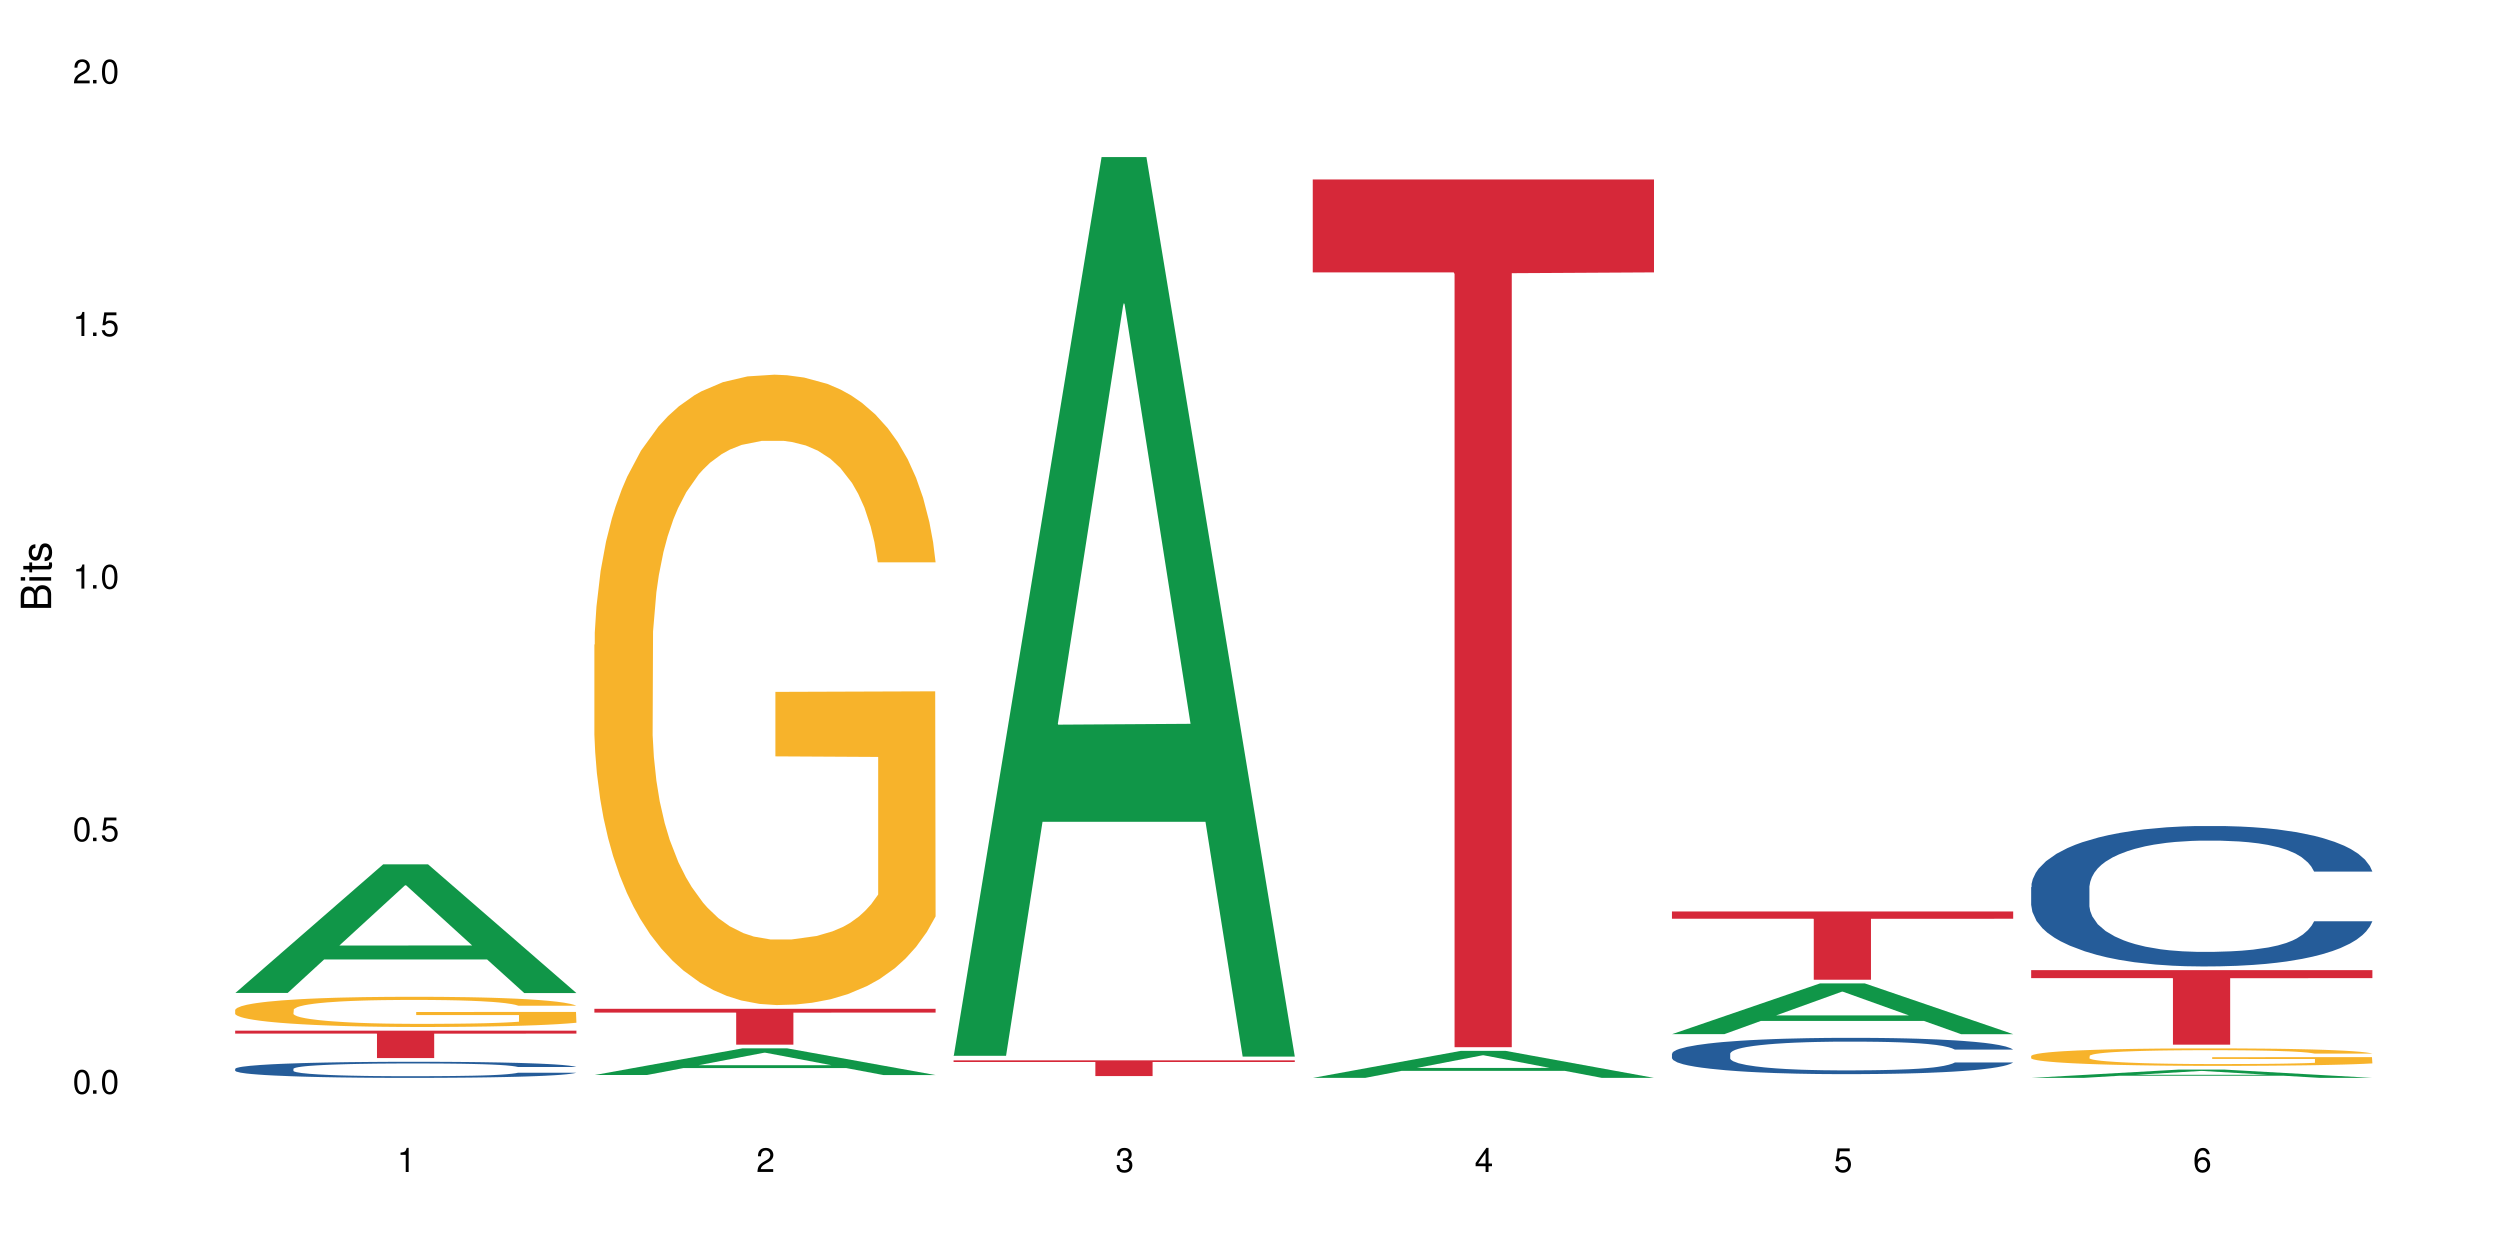 <?xml version="1.0" encoding="UTF-8"?>
<svg xmlns="http://www.w3.org/2000/svg" xmlns:xlink="http://www.w3.org/1999/xlink" width="720" height="360" viewBox="0 0 720 360">
<defs>
<g>
<g id="glyph-0-0">
</g>
<g id="glyph-0-1">
<path d="M 2.641 -6.938 C 2 -6.938 1.422 -6.656 1.078 -6.172 C 0.641 -5.562 0.406 -4.641 0.406 -3.359 C 0.406 -1.016 1.188 0.219 2.641 0.219 C 4.078 0.219 4.859 -1.016 4.859 -3.297 C 4.859 -4.641 4.656 -5.547 4.203 -6.172 C 3.844 -6.656 3.281 -6.938 2.641 -6.938 Z M 2.641 -6.188 C 3.547 -6.188 4 -5.25 4 -3.375 C 4 -1.406 3.562 -0.484 2.625 -0.484 C 1.734 -0.484 1.281 -1.438 1.281 -3.344 C 1.281 -5.25 1.734 -6.188 2.641 -6.188 Z M 2.641 -6.188 "/>
</g>
<g id="glyph-0-2">
<path d="M 1.828 -1 L 0.828 -1 L 0.828 0 L 1.828 0 Z M 1.828 -1 "/>
</g>
<g id="glyph-0-3">
<path d="M 4.562 -6.797 L 1.062 -6.797 L 0.547 -3.094 L 1.328 -3.094 C 1.719 -3.562 2.047 -3.734 2.578 -3.734 C 3.484 -3.734 4.062 -3.109 4.062 -2.094 C 4.062 -1.125 3.484 -0.531 2.578 -0.531 C 1.828 -0.531 1.375 -0.906 1.188 -1.672 L 0.328 -1.672 C 0.453 -1.109 0.547 -0.844 0.75 -0.594 C 1.125 -0.078 1.828 0.219 2.594 0.219 C 3.969 0.219 4.922 -0.781 4.922 -2.219 C 4.922 -3.562 4.031 -4.484 2.719 -4.484 C 2.25 -4.484 1.859 -4.359 1.469 -4.062 L 1.734 -5.969 L 4.562 -5.969 Z M 4.562 -6.797 "/>
</g>
<g id="glyph-0-4">
<path d="M 2.484 -4.938 L 2.484 0 L 3.328 0 L 3.328 -6.938 L 2.766 -6.938 C 2.469 -5.875 2.281 -5.734 0.984 -5.562 L 0.984 -4.938 Z M 2.484 -4.938 "/>
</g>
<g id="glyph-0-5">
<path d="M 4.859 -0.828 L 1.281 -0.828 C 1.359 -1.406 1.672 -1.781 2.5 -2.281 L 3.469 -2.828 C 4.406 -3.344 4.906 -4.062 4.906 -4.906 C 4.906 -5.484 4.672 -6.031 4.266 -6.406 C 3.859 -6.766 3.375 -6.938 2.719 -6.938 C 1.859 -6.938 1.219 -6.625 0.844 -6.031 C 0.609 -5.672 0.5 -5.234 0.484 -4.531 L 1.328 -4.531 C 1.359 -5.016 1.406 -5.281 1.531 -5.516 C 1.75 -5.938 2.188 -6.203 2.703 -6.203 C 3.469 -6.203 4.031 -5.641 4.031 -4.891 C 4.031 -4.344 3.719 -3.859 3.125 -3.516 L 2.234 -3 C 0.812 -2.172 0.406 -1.531 0.328 -0.016 L 4.859 -0.016 Z M 4.859 -0.828 "/>
</g>
<g id="glyph-0-6">
<path d="M 2.125 -3.188 L 2.578 -3.188 C 3.5 -3.188 3.984 -2.766 3.984 -1.922 C 3.984 -1.062 3.469 -0.531 2.594 -0.531 C 1.656 -0.531 1.203 -1 1.156 -2.016 L 0.312 -2.016 C 0.344 -1.453 0.438 -1.094 0.609 -0.781 C 0.953 -0.109 1.625 0.219 2.547 0.219 C 3.953 0.219 4.859 -0.625 4.859 -1.938 C 4.859 -2.828 4.516 -3.297 3.703 -3.594 C 4.344 -3.844 4.656 -4.328 4.656 -5.031 C 4.656 -6.219 3.875 -6.938 2.578 -6.938 C 1.203 -6.938 0.484 -6.172 0.453 -4.703 L 1.297 -4.703 C 1.312 -5.125 1.344 -5.359 1.453 -5.578 C 1.641 -5.969 2.062 -6.203 2.594 -6.203 C 3.344 -6.203 3.797 -5.75 3.797 -5 C 3.797 -4.516 3.609 -4.219 3.25 -4.047 C 3.016 -3.953 2.703 -3.922 2.125 -3.906 Z M 2.125 -3.188 "/>
</g>
<g id="glyph-0-7">
<path d="M 3.141 -1.672 L 3.141 0 L 3.984 0 L 3.984 -1.672 L 4.984 -1.672 L 4.984 -2.438 L 3.984 -2.438 L 3.984 -6.938 L 3.359 -6.938 L 0.266 -2.578 L 0.266 -1.672 Z M 3.141 -2.438 L 1 -2.438 L 3.141 -5.5 Z M 3.141 -2.438 "/>
</g>
<g id="glyph-0-8">
<path d="M 4.781 -5.125 C 4.609 -6.266 3.891 -6.938 2.844 -6.938 C 2.094 -6.938 1.422 -6.578 1.031 -5.953 C 0.594 -5.266 0.406 -4.422 0.406 -3.172 C 0.406 -2 0.578 -1.25 0.984 -0.641 C 1.359 -0.078 1.953 0.219 2.703 0.219 C 3.984 0.219 4.922 -0.75 4.922 -2.094 C 4.922 -3.375 4.062 -4.281 2.844 -4.281 C 2.172 -4.281 1.641 -4.031 1.281 -3.516 C 1.281 -5.234 1.828 -6.188 2.797 -6.188 C 3.391 -6.188 3.797 -5.797 3.938 -5.125 Z M 2.734 -3.531 C 3.547 -3.531 4.062 -2.953 4.062 -2.031 C 4.062 -1.156 3.484 -0.531 2.703 -0.531 C 1.922 -0.531 1.328 -1.188 1.328 -2.078 C 1.328 -2.938 1.906 -3.531 2.734 -3.531 Z M 2.734 -3.531 "/>
</g>
<g id="glyph-1-0">
</g>
<g id="glyph-1-1">
<path d="M 0 -0.953 L 0 -4.891 C 0 -5.719 -0.234 -6.344 -0.734 -6.797 C -1.188 -7.234 -1.812 -7.469 -2.5 -7.469 C -3.547 -7.469 -4.188 -7 -4.625 -5.875 C -4.984 -6.688 -5.625 -7.094 -6.531 -7.094 C -7.172 -7.094 -7.734 -6.859 -8.141 -6.391 C -8.562 -5.922 -8.75 -5.344 -8.75 -4.5 L -8.75 -0.953 Z M -4.984 -2.062 L -7.766 -2.062 L -7.766 -4.219 C -7.766 -4.844 -7.688 -5.203 -7.453 -5.5 C -7.219 -5.812 -6.859 -5.969 -6.375 -5.969 C -5.891 -5.969 -5.531 -5.812 -5.297 -5.5 C -5.062 -5.203 -4.984 -4.844 -4.984 -4.219 Z M -0.984 -2.062 L -4 -2.062 L -4 -4.781 C -4 -5.766 -3.438 -6.359 -2.484 -6.359 C -1.547 -6.359 -0.984 -5.766 -0.984 -4.781 Z M -0.984 -2.062 "/>
</g>
<g id="glyph-1-2">
<path d="M -6.281 -1.797 L -6.281 -0.797 L 0 -0.797 L 0 -1.797 Z M -8.75 -1.797 L -8.75 -0.797 L -7.484 -0.797 L -7.484 -1.797 Z M -8.75 -1.797 "/>
</g>
<g id="glyph-1-3">
<path d="M -6.281 -3.047 L -6.281 -2.016 L -8.016 -2.016 L -8.016 -1.016 L -6.281 -1.016 L -6.281 -0.172 L -5.469 -0.172 L -5.469 -1.016 L -0.719 -1.016 C -0.078 -1.016 0.281 -1.453 0.281 -2.234 C 0.281 -2.5 0.25 -2.719 0.188 -3.047 L -0.641 -3.047 C -0.609 -2.906 -0.594 -2.766 -0.594 -2.562 C -0.594 -2.141 -0.719 -2.016 -1.156 -2.016 L -5.469 -2.016 L -5.469 -3.047 Z M -6.281 -3.047 "/>
</g>
<g id="glyph-1-4">
<path d="M -4.531 -5.25 C -5.766 -5.25 -6.469 -4.422 -6.469 -2.969 C -6.469 -1.516 -5.719 -0.562 -4.547 -0.562 C -3.562 -0.562 -3.094 -1.062 -2.734 -2.562 L -2.516 -3.484 C -2.344 -4.188 -2.094 -4.469 -1.641 -4.469 C -1.047 -4.469 -0.641 -3.875 -0.641 -3 C -0.641 -2.453 -0.797 -2 -1.062 -1.75 C -1.25 -1.594 -1.422 -1.531 -1.875 -1.469 L -1.875 -0.406 C -0.422 -0.453 0.281 -1.266 0.281 -2.922 C 0.281 -4.5 -0.5 -5.516 -1.719 -5.516 C -2.656 -5.516 -3.172 -4.984 -3.469 -3.734 L -3.703 -2.766 C -3.891 -1.953 -4.156 -1.609 -4.594 -1.609 C -5.188 -1.609 -5.547 -2.125 -5.547 -2.938 C -5.547 -3.75 -5.203 -4.172 -4.531 -4.203 Z M -4.531 -5.25 "/>
</g>
</g>
</defs>
<rect x="-72" y="-36" width="864" height="432" fill="rgb(100%, 100%, 100%)" fill-opacity="1"/>
<path fill-rule="nonzero" fill="rgb(6.275%, 58.824%, 28.235%)" fill-opacity="1" d="M 67.73 285.969 L 67.836 285.934 L 110.359 248.926 L 123.273 248.926 L 166.008 286.004 L 150.992 286.004 L 140.281 276.324 L 93.352 276.324 L 82.852 285.969 L 67.73 285.969 L 97.863 272.32 L 135.977 272.289 L 116.973 254.984 L 116.766 254.949 L 116.555 255.055 L 97.758 272.289 L 97.863 272.32 Z M 67.73 285.969 "/>
<path fill-rule="nonzero" fill="rgb(14.51%, 36.078%, 60%)" fill-opacity="1" d="M 67.73 307.812 L 67.852 307.809 L 67.852 307.707 L 68.211 307.547 L 69.051 307.344 L 69.887 307.203 L 72.047 306.953 L 75.043 306.711 L 78.156 306.523 L 80.434 306.414 L 82.473 306.332 L 87.145 306.172 L 90.145 306.094 L 93.379 306.02 L 97.332 305.949 L 100.211 305.906 L 106.684 305.84 L 111.477 305.809 L 115.191 305.797 L 123.223 305.797 L 128.016 305.812 L 131.492 305.836 L 135.324 305.867 L 138.562 305.906 L 144.195 306 L 149.227 306.117 L 151.504 306.188 L 155.102 306.316 L 157.855 306.445 L 159.773 306.555 L 161.934 306.711 L 163.848 306.902 L 165.289 307.117 L 166.008 307.301 L 149.227 307.301 L 148.391 307.133 L 147.43 307 L 145.633 306.824 L 143.836 306.703 L 141.316 306.582 L 139.039 306.5 L 135.926 306.418 L 133.168 306.367 L 130.293 306.332 L 127.535 306.305 L 122.262 306.281 L 116.148 306.281 L 113.871 306.289 L 109.199 306.32 L 106.684 306.352 L 103.086 306.41 L 100.57 306.465 L 97.574 306.551 L 95.535 306.621 L 93.02 306.734 L 91.223 306.832 L 89.184 306.969 L 87.984 307.074 L 86.906 307.195 L 85.949 307.336 L 85.23 307.484 L 84.75 307.641 L 84.508 307.793 L 84.508 308.449 L 84.75 308.602 L 85.348 308.777 L 86.906 309.039 L 89.184 309.262 L 91.82 309.441 L 94.336 309.566 L 95.777 309.625 L 97.691 309.695 L 100.688 309.777 L 105.004 309.863 L 107.52 309.898 L 111.355 309.93 L 115.312 309.949 L 120.586 309.949 L 125.258 309.93 L 128.375 309.91 L 131.609 309.875 L 136.043 309.805 L 138.801 309.738 L 141.199 309.656 L 142.996 309.574 L 144.195 309.508 L 145.992 309.375 L 147.43 309.23 L 148.508 309.086 L 149.227 308.941 L 166.008 308.941 L 165.289 309.109 L 164.207 309.273 L 163.129 309.398 L 161.453 309.547 L 159.535 309.676 L 156.777 309.824 L 154.5 309.922 L 151.504 310.027 L 148.75 310.109 L 145.754 310.18 L 141.316 310.266 L 138.441 310.309 L 135.324 310.348 L 131.609 310.379 L 126.938 310.41 L 121.902 310.426 L 117.227 310.43 L 112.195 310.422 L 108.48 310.406 L 103.566 310.367 L 97.453 310.293 L 93.02 310.211 L 89.543 310.129 L 86.547 310.047 L 83.191 309.93 L 78.875 309.746 L 76.238 309.602 L 74.441 309.48 L 72.406 309.316 L 70.969 309.168 L 69.289 308.93 L 68.09 308.629 L 67.73 308.398 Z M 67.73 307.812 "/>
<path fill-rule="nonzero" fill="rgb(96.863%, 70.196%, 16.863%)" fill-opacity="1" d="M 67.73 290.797 L 67.852 290.789 L 67.852 290.633 L 68.332 290.273 L 69.527 289.781 L 71.086 289.375 L 72.766 289.059 L 73.844 288.891 L 75.641 288.652 L 77.199 288.477 L 81.152 288.117 L 86.188 287.785 L 88.945 287.641 L 92.059 287.508 L 96.496 287.355 L 98.531 287.301 L 104.766 287.172 L 111.836 287.094 L 119.625 287.07 L 123.223 287.078 L 128.133 287.109 L 134.848 287.195 L 138.68 287.277 L 141.676 287.355 L 144.793 287.461 L 148.629 287.617 L 152.223 287.809 L 155.102 288 L 157.977 288.238 L 160.375 288.492 L 162.41 288.77 L 164.207 289.105 L 165.289 289.383 L 166.008 289.66 L 149.348 289.66 L 148.391 289.383 L 147.309 289.168 L 145.512 288.906 L 143.715 288.715 L 141.918 288.562 L 138.562 288.359 L 135.684 288.23 L 132.09 288.117 L 128.613 288.047 L 124.66 288 L 122.262 287.984 L 115.91 287.984 L 110.156 288.039 L 106.801 288.102 L 104.406 288.168 L 101.047 288.285 L 99.012 288.383 L 97.812 288.445 L 94.219 288.691 L 91.82 288.914 L 90.504 289.066 L 88.824 289.305 L 87.625 289.52 L 86.309 289.836 L 85.59 290.074 L 84.629 290.617 L 84.508 292.047 L 84.871 292.348 L 85.59 292.676 L 86.547 292.961 L 87.984 293.262 L 89.422 293.492 L 91.941 293.805 L 94.098 294.012 L 95.777 294.145 L 99.012 294.359 L 100.328 294.43 L 103.445 294.574 L 106.684 294.688 L 110.637 294.781 L 113.633 294.828 L 118.426 294.867 L 124.539 294.867 L 131.73 294.82 L 136.285 294.758 L 139.398 294.695 L 141.438 294.637 L 143.953 294.551 L 145.754 294.473 L 147.43 294.383 L 149.469 294.25 L 149.469 292.348 L 119.863 292.34 L 119.863 291.449 L 165.887 291.441 L 166.008 294.551 L 163.488 294.766 L 160.375 294.973 L 157.379 295.133 L 154.262 295.266 L 149.828 295.418 L 146.23 295.512 L 140.719 295.625 L 135.684 295.695 L 130.41 295.742 L 125.738 295.766 L 120.223 295.773 L 115.312 295.758 L 110.039 295.711 L 105.844 295.648 L 102.008 295.57 L 98.172 295.465 L 93.379 295.297 L 90.262 295.164 L 87.027 294.996 L 83.789 294.797 L 80.914 294.582 L 78.996 294.414 L 77.078 294.227 L 75.043 293.988 L 73.125 293.715 L 71.688 293.469 L 70.367 293.191 L 69.41 292.93 L 68.449 292.57 L 67.969 292.285 L 67.73 292.039 Z M 67.73 290.797 "/>
<path fill-rule="nonzero" fill="rgb(83.922%, 15.686%, 22.353%)" fill-opacity="1" d="M 67.73 296.84 L 166.008 296.84 L 166.008 297.684 L 125.047 297.691 L 125.047 304.73 L 108.57 304.73 L 108.57 297.699 L 108.332 297.684 L 67.73 297.684 Z M 67.73 296.84 "/>
<path fill-rule="nonzero" fill="rgb(6.275%, 58.824%, 28.235%)" fill-opacity="1" d="M 171.18 309.609 L 171.285 309.602 L 213.809 301.926 L 226.723 301.926 L 269.453 309.617 L 254.441 309.617 L 243.73 307.609 L 196.797 307.609 L 186.297 309.609 L 171.18 309.609 L 201.312 306.781 L 239.426 306.773 L 220.422 303.184 L 220.211 303.176 L 220 303.199 L 201.207 306.773 L 201.312 306.781 Z M 171.18 309.609 "/>
<path fill-rule="nonzero" fill="rgb(96.863%, 70.196%, 16.863%)" fill-opacity="1" d="M 171.18 185.668 L 171.297 185.5 L 171.297 182.184 L 171.777 174.723 L 172.977 164.445 L 174.535 155.988 L 176.211 149.355 L 177.293 145.875 L 179.09 140.898 L 180.648 137.254 L 184.602 129.793 L 189.637 122.828 L 192.391 119.844 L 195.508 117.023 L 199.941 113.875 L 201.98 112.715 L 208.211 110.059 L 215.281 108.402 L 223.074 107.906 L 226.668 108.07 L 231.582 108.734 L 238.293 110.559 L 242.129 112.215 L 245.125 113.875 L 248.242 116.027 L 252.078 119.344 L 255.672 123.324 L 258.547 127.305 L 261.426 132.277 L 263.82 137.582 L 265.859 143.387 L 267.656 150.352 L 268.734 156.152 L 269.453 161.957 L 252.797 161.957 L 251.836 156.152 L 250.758 151.676 L 248.961 146.207 L 247.164 142.227 L 245.363 139.074 L 242.008 134.766 L 239.133 132.113 L 235.539 129.793 L 232.062 128.297 L 228.105 127.305 L 225.711 126.973 L 219.359 126.973 L 213.605 128.133 L 210.25 129.461 L 207.852 130.785 L 204.496 133.273 L 202.461 135.262 L 201.262 136.59 L 197.664 141.73 L 195.27 146.371 L 193.949 149.523 L 192.273 154.496 L 191.074 158.973 L 189.754 165.605 L 189.035 170.578 L 188.078 181.855 L 187.957 211.699 L 188.316 218 L 189.035 224.797 L 189.996 230.766 L 191.434 237.066 L 192.871 241.875 L 195.387 248.34 L 197.547 252.652 L 199.223 255.473 L 202.461 259.949 L 203.777 261.441 L 206.895 264.426 L 210.129 266.746 L 214.086 268.734 L 217.082 269.73 L 221.875 270.559 L 227.988 270.559 L 235.18 269.566 L 239.73 268.238 L 242.848 266.91 L 244.887 265.75 L 247.402 263.926 L 249.199 262.27 L 250.879 260.445 L 252.914 257.625 L 252.914 218 L 223.312 217.832 L 223.312 199.262 L 269.336 199.098 L 269.453 263.926 L 266.938 268.402 L 263.82 272.715 L 260.824 276.031 L 257.711 278.852 L 253.273 282 L 249.68 283.988 L 244.168 286.312 L 239.133 287.805 L 233.859 288.797 L 229.184 289.297 L 223.672 289.461 L 218.758 289.129 L 213.484 288.137 L 209.289 286.809 L 205.457 285.148 L 201.621 282.996 L 196.828 279.512 L 193.711 276.695 L 190.473 273.211 L 187.238 269.066 L 184.363 264.59 L 182.445 261.109 L 180.527 257.129 L 178.488 252.156 L 176.57 246.52 L 175.133 241.379 L 173.816 235.574 L 172.855 230.102 L 171.898 222.641 L 171.418 216.672 L 171.18 211.531 Z M 171.18 185.668 "/>
<path fill-rule="nonzero" fill="rgb(83.922%, 15.686%, 22.353%)" fill-opacity="1" d="M 171.18 290.527 L 269.453 290.527 L 269.453 291.633 L 228.496 291.641 L 228.496 300.863 L 212.02 300.863 L 212.02 291.652 L 211.777 291.633 L 171.18 291.633 Z M 171.18 290.527 "/>
<path fill-rule="nonzero" fill="rgb(6.275%, 58.824%, 28.235%)" fill-opacity="1" d="M 274.629 304.062 L 274.73 303.82 L 317.254 45.227 L 330.168 45.227 L 372.902 304.309 L 357.887 304.309 L 347.18 236.68 L 300.246 236.68 L 289.746 304.062 L 274.629 304.062 L 304.762 208.703 L 342.875 208.457 L 323.871 87.555 L 323.66 87.312 L 323.449 88.039 L 304.656 208.457 L 304.762 208.703 Z M 274.629 304.062 "/>
<path fill-rule="nonzero" fill="rgb(83.922%, 15.686%, 22.353%)" fill-opacity="1" d="M 274.629 305.371 L 372.902 305.371 L 372.902 305.855 L 331.945 305.859 L 331.945 309.898 L 315.465 309.898 L 315.465 305.863 L 315.227 305.855 L 274.629 305.855 Z M 274.629 305.371 "/>
<path fill-rule="nonzero" fill="rgb(6.275%, 58.824%, 28.235%)" fill-opacity="1" d="M 378.074 310.426 L 378.18 310.418 L 420.703 302.652 L 433.617 302.652 L 476.352 310.43 L 461.336 310.43 L 450.625 308.402 L 403.695 308.402 L 393.195 310.426 L 378.074 310.426 L 408.207 307.562 L 446.32 307.555 L 427.316 303.926 L 427.109 303.918 L 426.898 303.938 L 408.105 307.555 L 408.207 307.562 Z M 378.074 310.426 "/>
<path fill-rule="nonzero" fill="rgb(83.922%, 15.686%, 22.353%)" fill-opacity="1" d="M 378.074 51.695 L 476.352 51.695 L 476.352 78.445 L 435.391 78.68 L 435.391 301.59 L 418.914 301.59 L 418.914 78.914 L 418.676 78.445 L 378.074 78.445 Z M 378.074 51.695 "/>
<path fill-rule="nonzero" fill="rgb(6.275%, 58.824%, 28.235%)" fill-opacity="1" d="M 481.523 297.824 L 481.629 297.812 L 524.152 283.223 L 537.066 283.223 L 579.797 297.84 L 564.785 297.84 L 554.074 294.023 L 507.141 294.023 L 496.641 297.824 L 481.523 297.824 L 511.656 292.445 L 549.77 292.434 L 530.766 285.613 L 530.555 285.598 L 530.348 285.641 L 511.551 292.434 L 511.656 292.445 Z M 481.523 297.824 "/>
<path fill-rule="nonzero" fill="rgb(14.51%, 36.078%, 60%)" fill-opacity="1" d="M 481.523 303.449 L 481.645 303.441 L 481.645 303.211 L 482.004 302.848 L 482.84 302.391 L 483.68 302.074 L 485.836 301.512 L 488.832 300.969 L 491.949 300.547 L 494.227 300.297 L 496.266 300.105 L 500.938 299.754 L 503.934 299.574 L 507.172 299.41 L 511.125 299.246 L 514 299.152 L 520.473 299 L 525.27 298.934 L 528.984 298.902 L 537.012 298.902 L 541.809 298.941 L 545.281 298.988 L 549.117 299.066 L 552.352 299.152 L 557.984 299.363 L 563.02 299.629 L 565.297 299.781 L 568.891 300.078 L 571.648 300.363 L 573.566 300.613 L 575.723 300.969 L 577.641 301.398 L 579.078 301.883 L 579.797 302.293 L 563.02 302.293 L 562.18 301.914 L 561.223 301.617 L 559.426 301.227 L 557.625 300.949 L 555.109 300.672 L 552.832 300.488 L 549.715 300.309 L 546.961 300.191 L 544.082 300.105 L 541.328 300.051 L 536.055 299.992 L 529.941 299.992 L 527.664 300.012 L 522.992 300.09 L 520.473 300.156 L 516.879 300.289 L 514.363 300.414 L 511.367 300.605 L 509.328 300.766 L 506.812 301.016 L 505.012 301.234 L 502.977 301.551 L 501.777 301.789 L 500.699 302.055 L 499.738 302.371 L 499.02 302.707 L 498.543 303.059 L 498.301 303.402 L 498.301 304.883 L 498.543 305.227 L 499.141 305.629 L 500.699 306.211 L 502.977 306.719 L 505.613 307.117 L 508.129 307.406 L 509.566 307.539 L 511.484 307.691 L 514.48 307.883 L 518.797 308.074 L 521.312 308.148 L 525.148 308.227 L 529.102 308.266 L 534.375 308.266 L 539.051 308.227 L 542.168 308.18 L 545.402 308.102 L 549.836 307.941 L 552.594 307.785 L 554.988 307.605 L 556.789 307.426 L 557.984 307.27 L 559.785 306.977 L 561.223 306.648 L 562.301 306.316 L 563.02 305.992 L 579.797 305.992 L 579.078 306.375 L 578 306.746 L 576.922 307.023 L 575.246 307.355 L 573.328 307.652 L 570.57 307.988 L 568.293 308.207 L 565.297 308.445 L 562.539 308.629 L 559.543 308.789 L 555.109 308.98 L 552.234 309.078 L 549.117 309.164 L 545.402 309.238 L 540.727 309.305 L 535.695 309.344 L 531.02 309.352 L 525.988 309.336 L 522.27 309.297 L 517.359 309.211 L 511.246 309.039 L 506.812 308.855 L 503.336 308.676 L 500.34 308.484 L 496.984 308.227 L 492.668 307.805 L 490.031 307.48 L 488.234 307.215 L 486.195 306.84 L 484.758 306.508 L 483.082 305.973 L 481.883 305.293 L 481.523 304.77 Z M 481.523 303.449 "/>
<path fill-rule="nonzero" fill="rgb(96.863%, 70.196%, 16.863%)" fill-opacity="1" d="M 481.523 310.426 L 481.645 310.426 L 481.645 310.422 L 490.992 310.422 L 494.945 310.418 L 568.891 310.418 L 571.77 310.422 L 579.797 310.422 L 549.477 310.422 L 545.883 310.418 L 520.594 310.418 L 518.195 310.422 L 498.422 310.422 L 498.301 310.426 L 501.777 310.426 L 503.215 310.43 L 563.258 310.43 L 563.258 310.426 L 533.656 310.426 L 579.68 310.426 L 579.797 310.43 L 485.477 310.43 L 484.16 310.426 Z M 481.523 310.426 "/>
<path fill-rule="nonzero" fill="rgb(83.922%, 15.686%, 22.353%)" fill-opacity="1" d="M 481.523 262.5 L 579.797 262.5 L 579.797 264.602 L 538.84 264.621 L 538.84 282.16 L 522.363 282.16 L 522.363 264.641 L 522.121 264.602 L 481.523 264.602 Z M 481.523 262.5 "/>
<path fill-rule="nonzero" fill="rgb(6.275%, 58.824%, 28.235%)" fill-opacity="1" d="M 584.973 310.43 L 585.074 310.426 L 627.598 308.039 L 640.512 308.039 L 683.246 310.43 L 668.23 310.43 L 657.523 309.805 L 610.59 309.805 L 600.09 310.43 L 584.973 310.43 L 615.105 309.547 L 653.219 309.547 L 634.215 308.43 L 634.004 308.426 L 633.793 308.434 L 615 309.547 L 615.105 309.547 Z M 584.973 310.43 "/>
<path fill-rule="nonzero" fill="rgb(14.51%, 36.078%, 60%)" fill-opacity="1" d="M 584.973 255.496 L 585.09 255.457 L 585.09 254.57 L 585.449 253.168 L 586.289 251.391 L 587.129 250.172 L 589.285 247.992 L 592.281 245.883 L 595.398 244.258 L 597.676 243.297 L 599.711 242.559 L 604.387 241.188 L 607.383 240.488 L 610.617 239.859 L 614.574 239.23 L 617.449 238.859 L 623.922 238.27 L 628.715 238.008 L 632.43 237.898 L 640.461 237.898 L 645.254 238.047 L 648.73 238.23 L 652.566 238.527 L 655.801 238.859 L 661.434 239.672 L 666.469 240.707 L 668.746 241.301 L 672.34 242.445 L 675.098 243.555 L 677.016 244.516 L 679.172 245.883 L 681.09 247.547 L 682.527 249.434 L 683.246 251.023 L 666.469 251.023 L 665.629 249.543 L 664.672 248.398 L 662.871 246.883 L 661.074 245.809 L 658.559 244.738 L 656.281 244.035 L 653.164 243.332 L 650.406 242.891 L 647.531 242.559 L 644.773 242.336 L 639.504 242.113 L 633.391 242.113 L 631.113 242.188 L 626.438 242.484 L 623.922 242.742 L 620.328 243.258 L 617.809 243.738 L 614.812 244.48 L 612.777 245.109 L 610.258 246.07 L 608.461 246.918 L 606.426 248.141 L 605.227 249.062 L 604.148 250.098 L 603.188 251.32 L 602.469 252.613 L 601.988 253.98 L 601.75 255.312 L 601.75 261.043 L 601.988 262.371 L 602.59 263.926 L 604.148 266.18 L 606.426 268.141 L 609.059 269.691 L 611.578 270.801 L 613.016 271.32 L 614.934 271.91 L 617.93 272.648 L 622.242 273.391 L 624.762 273.684 L 628.598 273.98 L 632.551 274.129 L 637.824 274.129 L 642.5 273.98 L 645.613 273.797 L 648.852 273.5 L 653.285 272.871 L 656.043 272.281 L 658.438 271.578 L 660.234 270.875 L 661.434 270.285 L 663.23 269.137 L 664.672 267.879 L 665.75 266.586 L 666.469 265.328 L 683.246 265.328 L 682.527 266.809 L 681.449 268.25 L 680.371 269.32 L 678.691 270.617 L 676.773 271.762 L 674.02 273.055 L 671.742 273.906 L 668.746 274.832 L 665.988 275.531 L 662.992 276.16 L 658.559 276.902 L 655.68 277.27 L 652.566 277.602 L 648.852 277.898 L 644.176 278.156 L 639.141 278.305 L 634.469 278.344 L 629.434 278.27 L 625.719 278.121 L 620.805 277.789 L 614.695 277.121 L 610.258 276.422 L 606.785 275.719 L 603.789 274.977 L 600.43 273.98 L 596.117 272.355 L 593.48 271.098 L 591.684 270.062 L 589.645 268.621 L 588.207 267.324 L 586.527 265.254 L 585.332 262.633 L 584.973 260.598 Z M 584.973 255.496 "/>
<path fill-rule="nonzero" fill="rgb(96.863%, 70.196%, 16.863%)" fill-opacity="1" d="M 584.973 304.09 L 585.09 304.086 L 585.09 303.992 L 585.57 303.785 L 586.77 303.5 L 588.328 303.266 L 590.004 303.082 L 591.082 302.984 L 592.883 302.844 L 594.438 302.742 L 598.395 302.535 L 603.426 302.344 L 606.184 302.262 L 609.301 302.184 L 613.734 302.094 L 615.773 302.062 L 622.004 301.988 L 629.074 301.941 L 636.867 301.93 L 640.461 301.934 L 645.375 301.953 L 652.086 302.004 L 655.922 302.047 L 658.918 302.094 L 662.035 302.156 L 665.867 302.246 L 669.465 302.355 L 672.34 302.469 L 675.215 302.605 L 677.613 302.754 L 679.652 302.914 L 681.449 303.109 L 682.527 303.27 L 683.246 303.43 L 666.586 303.43 L 665.629 303.27 L 664.551 303.145 L 662.754 302.992 L 660.953 302.883 L 659.156 302.793 L 655.801 302.676 L 652.926 302.602 L 649.328 302.535 L 645.855 302.496 L 641.898 302.469 L 639.504 302.457 L 633.148 302.457 L 627.398 302.492 L 624.043 302.527 L 621.645 302.562 L 618.289 302.633 L 616.25 302.688 L 615.055 302.727 L 611.457 302.867 L 609.059 302.996 L 607.742 303.086 L 606.062 303.223 L 604.867 303.348 L 603.547 303.531 L 602.828 303.668 L 601.871 303.984 L 601.75 304.812 L 602.109 304.988 L 602.828 305.176 L 603.789 305.34 L 605.227 305.516 L 606.664 305.648 L 609.18 305.828 L 611.336 305.949 L 613.016 306.027 L 616.25 306.152 L 617.57 306.195 L 620.688 306.277 L 623.922 306.34 L 627.875 306.395 L 630.871 306.426 L 635.668 306.445 L 641.777 306.445 L 648.969 306.418 L 653.523 306.383 L 656.641 306.348 L 658.676 306.312 L 661.195 306.262 L 662.992 306.215 L 664.672 306.168 L 666.707 306.086 L 666.707 304.988 L 637.105 304.98 L 637.105 304.465 L 683.125 304.461 L 683.246 306.262 L 680.73 306.387 L 677.613 306.508 L 674.617 306.598 L 671.5 306.676 L 667.066 306.766 L 663.473 306.82 L 657.957 306.883 L 652.926 306.926 L 647.652 306.953 L 642.977 306.969 L 637.465 306.973 L 632.551 306.965 L 627.277 306.934 L 623.082 306.898 L 619.246 306.852 L 615.414 306.793 L 610.617 306.695 L 607.504 306.617 L 604.266 306.52 L 601.031 306.406 L 598.156 306.281 L 596.238 306.184 L 594.32 306.074 L 592.281 305.938 L 590.363 305.777 L 588.926 305.637 L 587.609 305.477 L 586.648 305.324 L 585.691 305.117 L 585.211 304.949 L 584.973 304.809 Z M 584.973 304.09 "/>
<path fill-rule="nonzero" fill="rgb(83.922%, 15.686%, 22.353%)" fill-opacity="1" d="M 584.973 279.406 L 683.246 279.406 L 683.246 281.703 L 642.289 281.723 L 642.289 300.863 L 625.809 300.863 L 625.809 281.746 L 625.57 281.703 L 584.973 281.703 Z M 584.973 279.406 "/>
<g fill="rgb(0%, 0%, 0%)" fill-opacity="1">
<use xlink:href="#glyph-0-1" x="20.965" y="314.993"/>
<use xlink:href="#glyph-0-2" x="25.965" y="314.993"/>
<use xlink:href="#glyph-0-1" x="28.965" y="314.993"/>
</g>
<g fill="rgb(0%, 0%, 0%)" fill-opacity="1">
<use xlink:href="#glyph-0-1" x="20.965" y="242.251"/>
<use xlink:href="#glyph-0-2" x="25.965" y="242.251"/>
<use xlink:href="#glyph-0-3" x="28.965" y="242.251"/>
</g>
<g fill="rgb(0%, 0%, 0%)" fill-opacity="1">
<use xlink:href="#glyph-0-4" x="20.965" y="169.509"/>
<use xlink:href="#glyph-0-2" x="25.965" y="169.509"/>
<use xlink:href="#glyph-0-1" x="28.965" y="169.509"/>
</g>
<g fill="rgb(0%, 0%, 0%)" fill-opacity="1">
<use xlink:href="#glyph-0-4" x="20.965" y="96.767"/>
<use xlink:href="#glyph-0-2" x="25.965" y="96.767"/>
<use xlink:href="#glyph-0-3" x="28.965" y="96.767"/>
</g>
<g fill="rgb(0%, 0%, 0%)" fill-opacity="1">
<use xlink:href="#glyph-0-5" x="20.965" y="24.024"/>
<use xlink:href="#glyph-0-2" x="25.965" y="24.024"/>
<use xlink:href="#glyph-0-1" x="28.965" y="24.024"/>
</g>
<g fill="rgb(0%, 0%, 0%)" fill-opacity="1">
<use xlink:href="#glyph-0-4" x="114.367" y="337.532"/>
</g>
<g fill="rgb(0%, 0%, 0%)" fill-opacity="1">
<use xlink:href="#glyph-0-5" x="217.816" y="337.532"/>
</g>
<g fill="rgb(0%, 0%, 0%)" fill-opacity="1">
<use xlink:href="#glyph-0-6" x="321.266" y="337.532"/>
</g>
<g fill="rgb(0%, 0%, 0%)" fill-opacity="1">
<use xlink:href="#glyph-0-7" x="424.711" y="337.532"/>
</g>
<g fill="rgb(0%, 0%, 0%)" fill-opacity="1">
<use xlink:href="#glyph-0-3" x="528.16" y="337.532"/>
</g>
<g fill="rgb(0%, 0%, 0%)" fill-opacity="1">
<use xlink:href="#glyph-0-8" x="631.609" y="337.532"/>
</g>
<g fill="rgb(0%, 0%, 0%)" fill-opacity="1">
<use xlink:href="#glyph-1-1" x="14.725" y="176.012"/>
<use xlink:href="#glyph-1-2" x="14.725" y="168.012"/>
<use xlink:href="#glyph-1-3" x="14.725" y="165.012"/>
<use xlink:href="#glyph-1-4" x="14.725" y="162.012"/>
</g>
</svg>
